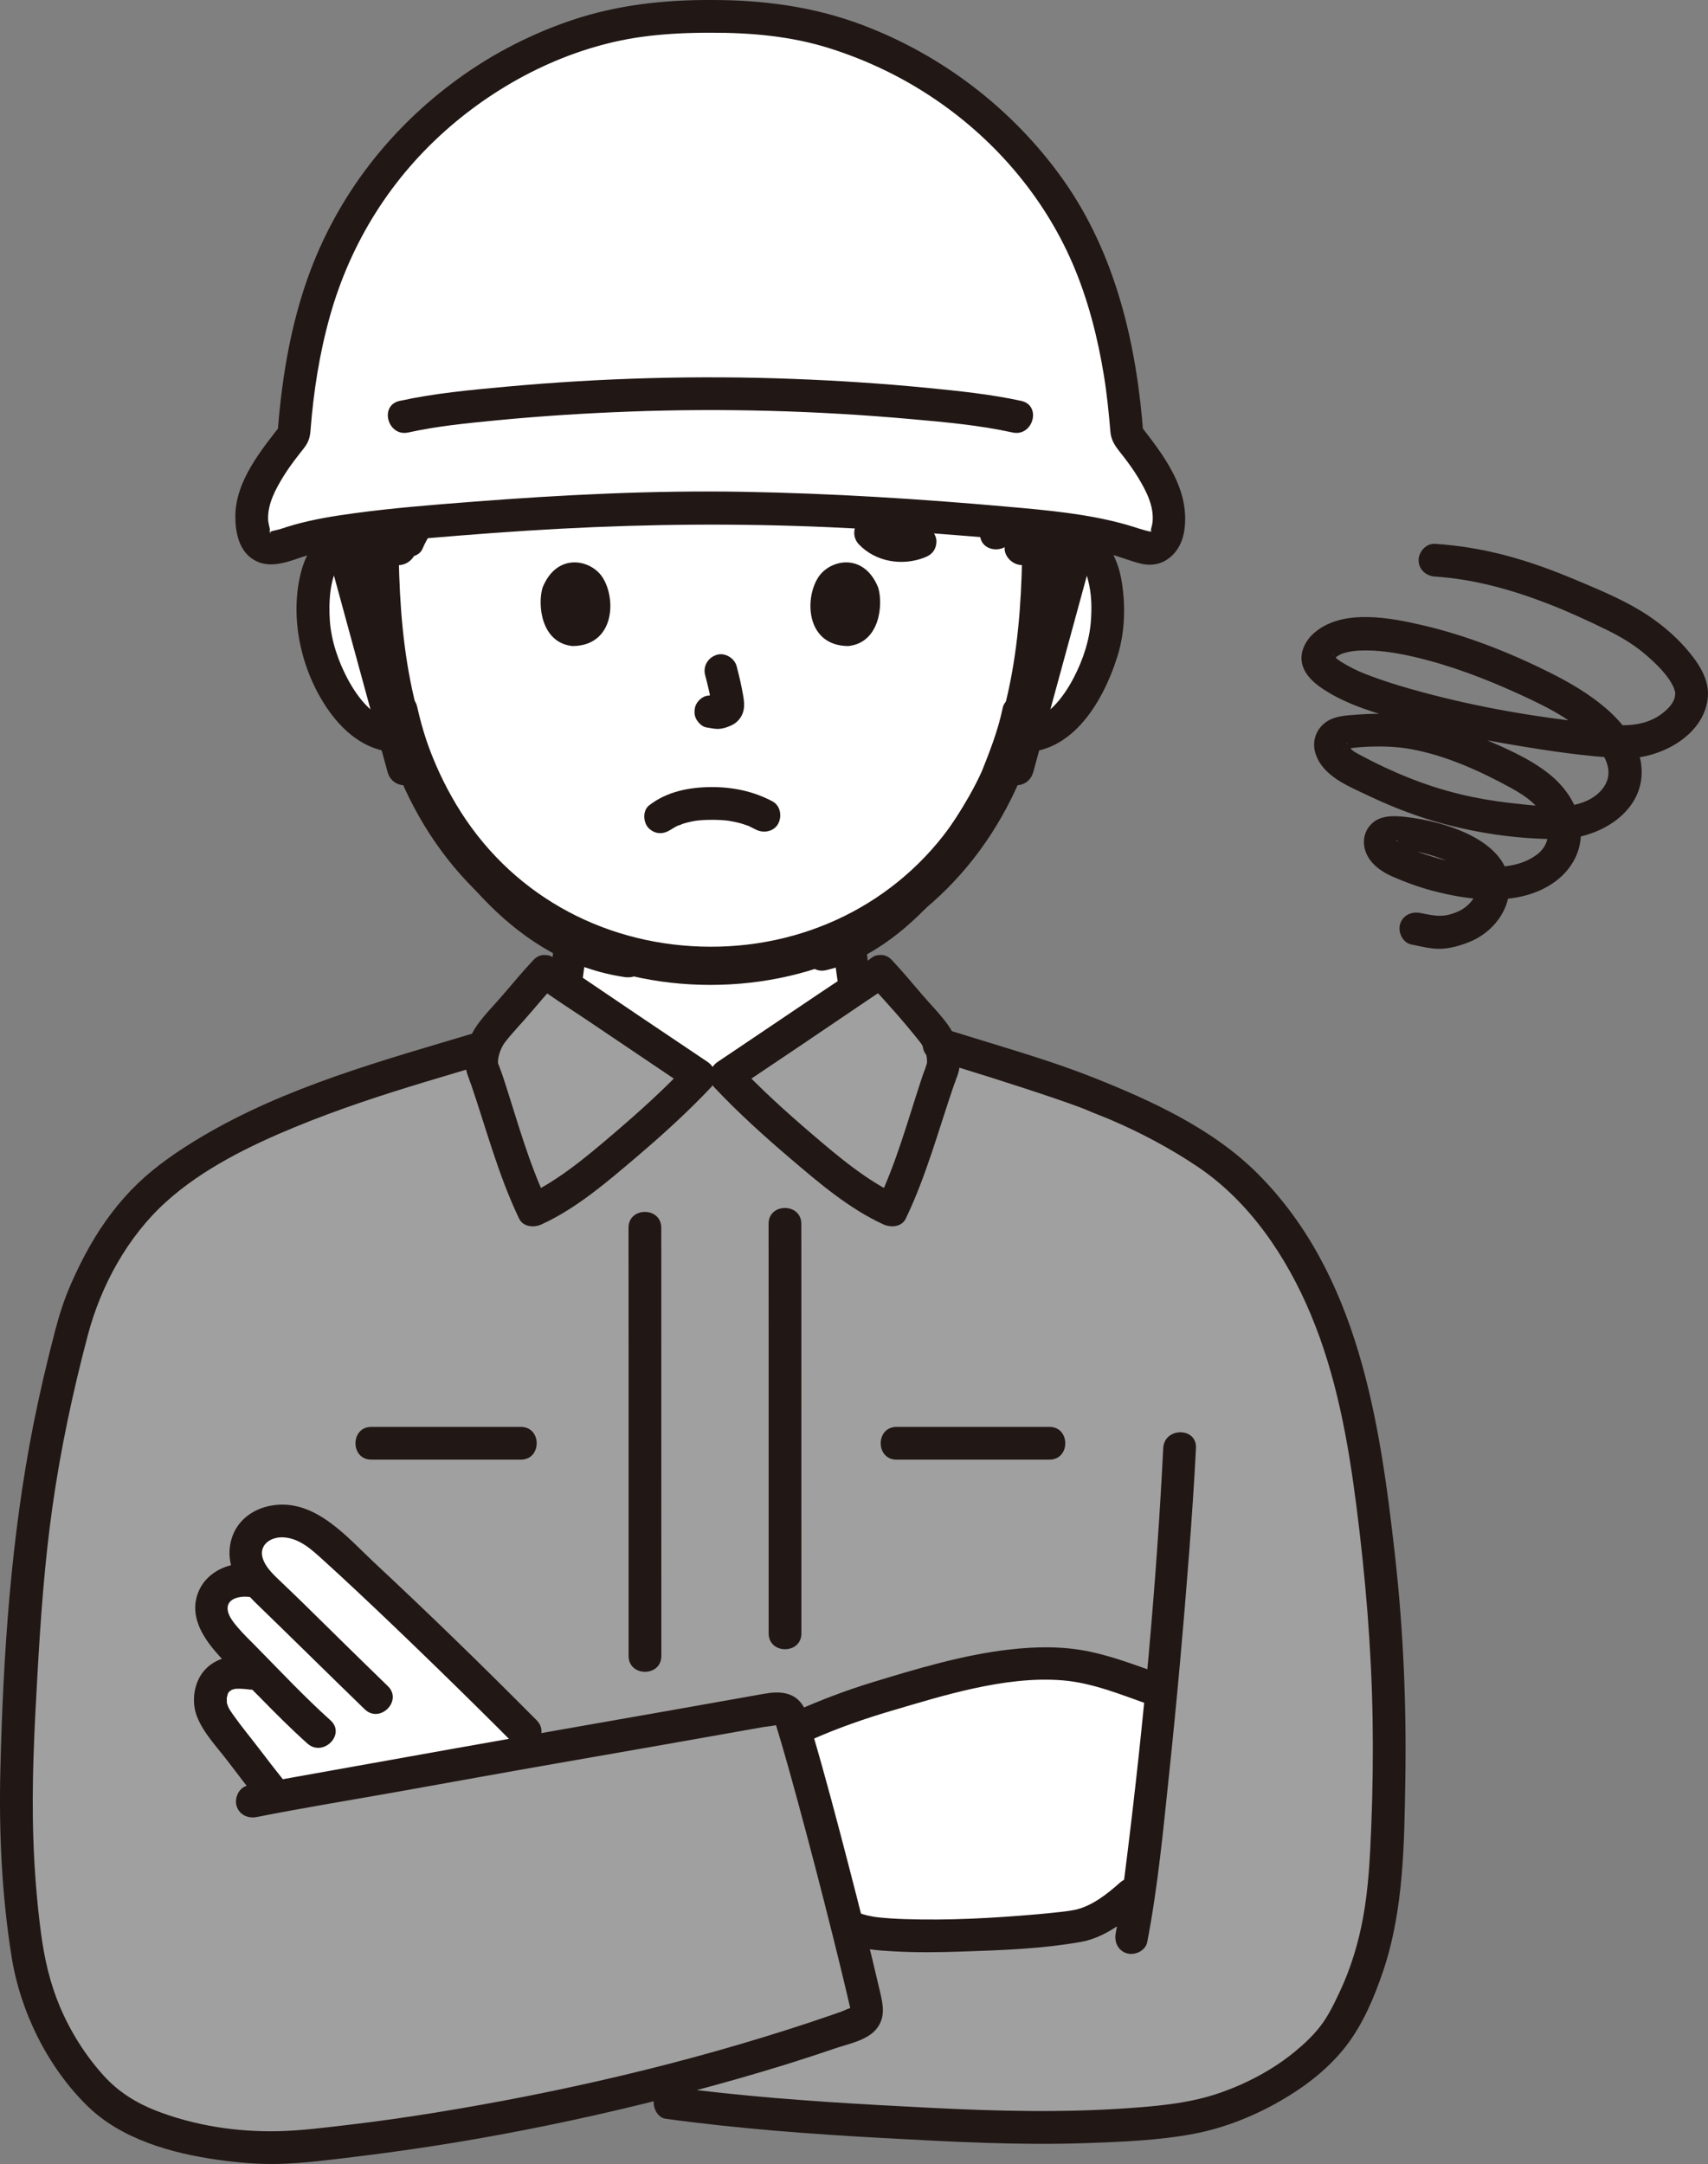 <?xml version="1.0" encoding="UTF-8"?><svg id="b" xmlns="http://www.w3.org/2000/svg" width="250.475" height="317.301" viewBox="0 0 250.475 317.301"><rect x="0" y="0" width="250.475" height="317.301" fill="#808080" stroke="none"/><defs><style>.d{fill:#fff;}.e{fill:none;}.f{fill:#a0a0a0;}.g{fill:#211715;}.h{fill:#645d5c;}</style></defs><g id="c"><path class="d" d="M149.785,80.521c1.473-1.415,3.457-1.947,5.154-1.887,3.695.13,5.267,2.129,5.943,3.302,2.019,3.502,1.934,9.956.579,13.949-.96,2.828-2.533,7.154-6.324,10.256-1.562,1.278-3.861,2.12-6.06,1.749,0,0-.211-.036-.581-.098-.698,2.305-1.559,4.563-2.085,5.659-1.587,4.307-10.571,19.734-21.801,25.055.151,1.912.414,3.716.752,5.682.583,3.224.388,6.099,4.875,7.72.193.071,6.51,3.019,10.988,5.078,0,0-2.091,25.351-37.313,25.351-33.274,0-36.784-25.011-36.784-25.011,4.479-2.058,10.674-5.347,10.868-5.418,4.487-1.622,4.292-4.496,4.875-7.72.346-2.015.613-3.861.764-5.83-4.929-2.358-9.357-6.118-13.573-11.164-5.461-6.537-8.571-13.577-10.288-19.412-2.343.604-4.876-.267-6.557-1.642-3.791-3.102-5.364-7.428-6.324-10.256-1.356-3.993-1.441-10.447.579-13.949.677-1.173,2.249-3.172,5.943-3.302,1.698-.06,3.682.472,5.154,1.887,0,0-15.46-44.517,45.608-44.517s45.608,44.517,45.608,44.517Z"/><path class="h" d="M59.878,79.273c1.232-2.976,3.525-5.734,6.614-7.953.895-.643,1.878-1.264,2.402-2.083.677-1.057.486-2.272.38-3.428-.391-4.277.652-8.734,4.009-12.318,3.357-3.583,9.282-6.135,15.391-5.869,3.731.163,7.227,1.314,10.914,1.745,5.537.648,11.157-.352,16.659-1.134,2.257-.321,4.552-.607,6.851-.511,4.713.195,9.084,2.011,12.246,4.465,3.162,2.454,5.232,5.505,6.805,8.622,2.813,5.575,4.166,11.51,3.97,17.421l3.665,2.291c1.473-1.415,3.457-1.947,5.154-1.887,1.062.037,1.948.229,2.689.511,6.074-16.123,3.753-37.997-9.177-50.39-2.559-2.452-5.388-4.621-8.199-6.722C120.855-2.873,79.204,3.984,60.346,25.526c-6.051,6.912-10.133,15.516-11.784,24.545-1.828,9.993-.529,19.999,2.432,28.986.681-.235,1.482-.389,2.42-.422,1.698-.06,3.682.472,5.154,1.887l1.31-1.248Z"/><path class="g" d="M140.032,18.055c-12.249-13.396-31.487-16.536-48.613-12.784-8.482,1.858-16.738,5.407-23.785,10.501-8.27,5.978-14.562,13.997-18.41,23.46-5.251,12.914-4.826,27.297-.558,40.421.951,2.925,5.588,1.673,4.629-1.276-3.605-11.086-4.383-22.942-.795-34.141,2.896-9.04,8.404-17.034,15.792-22.978,12.273-9.875,29.697-14.719,45.247-12.03,8.856,1.531,17,5.552,23.099,12.222,2.089,2.285,5.476-1.117,3.394-3.394h0Z"/><path class="g" d="M160.396,78.522c4.77-14.052,3.744-30.912-4.064-43.709-2.411-3.952-5.49-7.307-9.017-10.284-.99-.836-2.423-.971-3.394,0-.858.858-.995,2.554,0,3.394,5.545,4.682,9.634,10.349,11.968,17.254,2.266,6.703,2.957,13.842,2.3,20.876-.356,3.81-1.192,7.571-2.422,11.193-.995,2.932,3.639,4.19,4.629,1.276h0Z"/><path class="e" d="M120.326,51.824c4.672-1.45,10.2.258,13.154,3,2.955,2.742,3.946,6.269,4.873,9.671,1.699,6.234,3.819,12.933,10.751,16.962"/><path class="e" d="M111.573,48.795c-7.512-.993-15.166,2.5-19.986,6.801s-7.74,9.443-12.133,13.952c-4.393,4.509-11.082,8.598-18.793,8.704"/><path class="g" d="M61.95,80.485c1.485-3.464,3.989-5.715,6.93-7.943,1.807-1.368,2.934-3.028,2.897-5.37-.026-1.645-.291-3.245-.088-4.896.879-7.159,7.643-11.656,14.445-12.204,4.146-.334,8.068.944,12.127,1.521,4.436.631,8.824.312,13.246-.279,4.273-.571,8.693-1.611,13.021-1.082,3.519.43,7.091,1.914,9.805,4.209,6.65,5.624,9.612,15.323,9.387,23.79-.082,3.09,4.718,3.088,4.8,0,.23-8.645-2.549-17.783-8.116-24.479-2.686-3.23-6.23-5.587-10.158-7.03-4.453-1.636-9.031-1.567-13.666-.937-4.536.617-9.065,1.441-13.66,1.388s-8.977-1.565-13.548-1.908c-7.931-.594-16.952,3.193-20.633,10.554-1.038,2.076-1.63,4.269-1.857,6.575-.099,1.009-.109,2.025-.038,3.037.056.8.405,1.947-.07,2.642-.582.852-1.878,1.443-2.677,2.071-.884.695-1.725,1.441-2.497,2.26-1.565,1.661-2.893,3.558-3.794,5.658-.51,1.19-.354,2.573.861,3.284,1.011.591,2.77.337,3.284-.861h0Z"/><path class="g" d="M68.339,159.4c2.56-1.181,5.08-2.45,7.589-3.735.852-.436,1.701-.876,2.551-1.315.2-.103.404-.2.6-.308.12-.066.339-.117-.154.071.464-.177.926-.372,1.37-.594,2.339-1.167,3.858-3.281,4.406-5.813.63-2.911,1.031-5.947,1.297-8.908.116-1.293-1.186-2.4-2.4-2.4-1.395,0-2.284,1.104-2.4,2.4-.228,2.541-.585,5.136-1.125,7.632-.097.447-.221.884-.38,1.313.196-.528-.034.04-.083.128-.057.103-.533.742-.184.334-.71.83-1.452,1.075-2.643,1.631-3.666,1.71-7.19,3.722-10.868,5.418-1.177.543-1.47,2.242-.861,3.284.707,1.208,2.102,1.406,3.284.861h0Z"/><path class="g" d="M142.437,154.914c-2.369-1.089-4.735-2.187-7.101-3.284-1.473-.683-2.933-1.434-4.445-2.029-.918-.361-1.457-.711-2.042-1.344.365.395-.119-.195-.186-.311-.036-.064-.327-.706-.205-.396.124.316-.109-.366-.127-.429-.072-.247-.131-.497-.184-.749-.525-2.481-.886-5.05-1.113-7.573-.116-1.291-1.02-2.4-2.4-2.4-1.209,0-2.516,1.101-2.4,2.4.264,2.946.671,5.951,1.284,8.849.543,2.568,2.064,4.705,4.44,5.883.44.218.898.407,1.355.585.939.366-.603-.296-.163-.08.194.095.395.18.592.271.911.419,1.821.842,2.731,1.264,2.512,1.165,5.024,2.331,7.541,3.488,1.177.541,2.585.334,3.284-.861.605-1.034.322-2.74-.861-3.284h0Z"/><path class="g" d="M147.043,103.806c-.683,3.322-1.942,6.482-3.099,9.401-.11.277.213-.481.083-.196-.041.09-.078.182-.12.272-.079.17-.156.342-.237.511-.227.479-.467.951-.713,1.42-.556,1.058-1.152,2.095-1.773,3.116-3.284,5.4-7.287,10.504-12.189,14.53-2.705,2.222-5.751,3.987-9.141,4.77-3.008.696-1.735,5.325,1.276,4.629,6.934-1.603,12.707-6.66,17.235-11.923,3.774-4.385,7.306-9.33,9.685-14.632.154-.344.302-.691.445-1.039.063-.153.348-.82.075-.19.382-.879.756-1.76,1.093-2.657.822-2.193,1.535-4.442,2.007-6.738.261-1.268-.368-2.593-1.676-2.952-1.188-.326-2.69.401-2.952,1.676h0Z"/><path class="g" d="M56.551,104.92c1.519,6.703,4.238,13.204,8.042,18.933,4.129,6.219,9.559,12.041,16.134,15.701,3.367,1.874,7.043,3.146,10.854,3.71,1.281.19,2.579-.319,2.952-1.676.311-1.131-.386-2.761-1.676-2.952-13.469-1.993-23.523-13.626-28.664-25.584-1.301-3.027-2.286-6.196-3.014-9.407-.682-3.011-5.311-1.737-4.629,1.276h0Z"/><path class="g" d="M151.482,82.219c2.107-1.899,5.539-1.387,7.077.504-.34-.419.114.195.169.286.131.215.273.451.372.67.32.704.502,1.495.655,2.247.335,1.647.346,3.368.23,5.039-.204,2.924-1.18,5.831-2.532,8.423-1.415,2.713-4.163,6.67-7.738,6.189-1.283-.173-2.576.308-2.952,1.676-.307,1.118.383,2.778,1.676,2.952,8.385,1.128,13.262-7.047,15.433-13.978,1.087-3.471,1.212-7.306.637-10.88-.477-2.965-1.739-5.774-4.256-7.526-3.679-2.561-8.929-1.915-12.166,1.002-2.3,2.072,1.104,5.458,3.394,3.394h0Z"/><path class="g" d="M60.265,78.824c-3.06-2.757-7.47-3.333-11.187-1.567-2.682,1.274-4.253,3.926-4.956,6.717-1.671,6.627.03,14.249,3.84,19.866,2.792,4.116,6.787,7.06,11.952,6.365,1.286-.173,1.986-1.823,1.676-2.952-.381-1.388-1.662-1.85-2.952-1.676-3.515.473-6.238-3.364-7.657-6.033-1.398-2.629-2.405-5.6-2.613-8.578-.186-2.671.005-6.391,1.491-8.325-.166.217.327-.351.384-.41.307-.316.242-.246.502-.414.55-.354,1.101-.56,1.748-.684,1.548-.297,3.188.014,4.378,1.087,2.29,2.063,5.695-1.321,3.394-3.394h0Z"/><path class="g" d="M113.259,117.49c-2.802-1.48-5.82-2.103-8.988-2.082-3.239.021-6.493.666-9.085,2.686-.995.775-.875,2.591,0,3.394,1.055.969,2.332.827,3.394,0-.732.57-.18.145.009.025.18-.115.365-.222.554-.321.098-.051.198-.097.296-.148.315-.162.118.086-.111.038.154.033.604-.226.763-.277.696-.224,1.413-.379,2.136-.488-.36.054.023,0,.183-.015.21-.021.419-.038.63-.052.506-.033,1.012-.045,1.519-.042.454.003.907.018,1.36.049.208.014.415.031.623.052.04.004.79.12.281.03.674.119,1.339.247,1.996.443.28.084.552.184.828.278.608.208-.371-.19.177.069.342.161.68.33,1.014.506,1.11.586,2.66.318,3.284-.861.586-1.109.324-2.658-.861-3.284h0Z"/><path class="g" d="M103.405,98.977c.39,1.488.765,2.999.989,4.523l-.086-.638c.027.209.038.414.017.624l.086-.638c-.015.097-.036.188-.069.281l.242-.573c-.029.066-.059.121-.099.181l.375-.486c-.047.056-.091.1-.148.146l.486-.375c-.114.073-.235.133-.358.19l.573-.242c-.197.082-.393.143-.604.176l.638-.086c-.19.023-.376.021-.567-.001l.638.086c-.214-.03-.423-.082-.637-.111-.319-.1-.638-.114-.957-.043-.319.014-.617.109-.892.285-.498.291-.973.862-1.103,1.434-.14.614-.11,1.304.242,1.849.312.484.835,1.022,1.434,1.103.494.067.973.192,1.475.214.774.034,1.492-.204,2.182-.52.855-.392,1.523-1.165,1.75-2.086.193-.78.11-1.456-.022-2.238-.246-1.457-.583-2.901-.958-4.33-.318-1.214-1.729-2.072-2.952-1.676-1.25.404-2.018,1.651-1.676,2.952h0Z"/><path class="g" d="M79.57,86.148c-.755,2.454-.263,8.1,4.387,8.581,6.145-.037,6.472-6.863,4.404-10.072-1.694-2.628-6.674-3.721-8.79,1.492Z"/><path class="g" d="M128.783,86.148c.755,2.454.263,8.1-4.386,8.581-6.145-.037-6.473-6.863-4.404-10.072,1.694-2.628,6.674-3.72,8.79,1.492Z"/><path class="f" d="M144.85,311.822c-4.825-.152-9.684-.418-14.805-.694-13.589-.732-28.054-1.855-40.024-4.103-16.578,3.863-33.596,6.688-47.493,7.781-6.314.507-21.466-.872-28.36-8.054-6.126-6.405-9.244-14.333-10.216-20.865-2.006-13.604-1.661-25.019-1.191-34.089,1.144-22.609,2.335-36.832,8.618-59.695,3.651-9.148,7.865-15.538,14.822-20.39,6.33-4.439,13.052-7.674,22.782-11.225,3.788-1.572,15.858-5.094,21.555-6.804l.466-.14c.33-.973.859-1.877,1.46-2.535,2.271-2.487,5.133-6.085,7.455-8.54.987.755,21.097,14.276,22.622,15.298h3.931c1.525-1.022,21.635-14.543,22.622-15.298,2.321,2.456,5.183,6.053,7.455,8.54.523.573.992,1.333,1.323,2.162,5.479,1.678,19.563,6.064,22.781,7.543,4.307,1.67,8.486,3.615,12.431,5.942,4.233,2.489,7.745,4.899,11.054,8.625,3.136,3.504,5.786,7.468,7.981,11.638,6.664,12.748,8.467,27.049,10.066,41.223,1.568,13.937,1.881,28.016,1.207,42.032-.517,10.94-1.834,17.869-6.491,26.288-3.81,6.881-14.973,13.366-24.741,14.444-9.891,1.094-18.542,1.192-27.309.916Z"/><path class="d" d="M123.563,279.908c-2.395-9.323-5.267-19.99-7.169-26.259,7.231-3.318,10.844-4.296,17.853-6.319,5.78-1.669,11.954-3.414,19.92-3.415,5.297,0,10.965,2.293,14.896,3.676,0,0,.438.154,1.187.418-1.005,10.746-2.134,21.217-3.154,28.691l-1.165,1.047s-4.416,3.972-7.686,4.607c-4.829.938-28.595,2.609-32.985.38,0,0-.413-.21-1.118-.565-.189-.743-.382-1.498-.579-2.263Z"/><path class="d" d="M51.149,228.928c-1.339-1.233-2.584-2.361-3.697-3.347-1.585-1.404-3.592-2.335-5.395-2.529-1.702-.184-3.734.291-4.782,1.452-1.22,1.351-1.691,3.438-.744,5.448.915,1.942,2.804,3.474,4.867,5.475-3.528-5.393-7.946-3.861-9.442-2.162-.85.965-1.342,2.619-.624,4.254,1.265,2.881,4.236,5.119,7.042,8.103-2.896-.514-5.028-.863-6.651.944-.858.955-1.073,2.863-.674,4.084.399,1.22,1.232,2.24,2.021,3.253,2.506,3.219,4.459,5.876,6.786,8.779l.749.934c7.476-1.383,23.439-4.168,39.124-6.894-1.587-1.621-2.718-2.777-2.718-2.777-6.256-6.308-17.767-17.563-25.861-25.016Z"/><path class="g" d="M164.233,276.051c-1.749,1.564-4.068,3.452-6.627,3.99-.346.073-.697.119-1.046.173-.099.015-.199.028-.298.042-.323.046.494-.063.156-.021-.266.032-.531.067-.797.098-1.232.144-2.467.263-3.703.37-6.372.553-12.812.902-19.208.691-1.442-.048-2.883-.131-4.315-.305-.362-.044.42.065.074.009-.147-.024-.295-.045-.442-.071-.268-.047-.535-.098-.8-.16-.23-.054-.454-.125-.681-.186-.079-.021-.157-.066-.237-.082-.399-.081.528.242.163.065-1.165-.567-2.595-.317-3.284.861-.617,1.054-.309,2.714.861,3.284,2.157,1.05,4.7,1.181,7.057,1.315,3.292.187,6.598.139,9.891.03,5.821-.192,11.813-.398,17.56-1.425,3.394-.606,6.555-3.033,9.072-5.284,2.307-2.064-1.097-5.449-3.394-3.394h0Z"/><path class="g" d="M119.234,254.987c3.754-1.655,7.608-2.992,11.541-4.152s7.865-2.357,11.868-3.235c4.29-.941,8.854-1.582,13.252-1.208,4.328.367,8.472,2.079,12.529,3.514,1.222.432,2.626-.49,2.952-1.676.365-1.327-.45-2.518-1.676-2.952-3.266-1.156-6.512-2.396-9.912-3.108-3.918-.82-7.865-.755-11.826-.295-6.867.798-13.523,2.815-20.116,4.826-3.769,1.15-7.429,2.551-11.034,4.14-1.186.523-1.462,2.256-.861,3.284.715,1.223,2.093,1.386,3.284.861h0Z"/><path class="g" d="M78.707,252.248c-7.763-7.824-15.67-15.519-23.728-23.038-3.939-3.676-8.395-9.044-14.329-8.562-3.405.276-6.323,2.369-6.9,5.886s1.507,6.323,3.904,8.645c5.294,5.13,10.533,10.316,15.828,15.446,2.22,2.151,5.618-1.24,3.394-3.394-4.187-4.057-8.337-8.152-12.495-12.239-1.05-1.032-2.118-2.042-3.18-3.061-.927-.889-1.982-1.836-2.518-3.032-1.01-2.25.953-3.656,3.03-3.473,2.325.205,4.036,1.834,5.68,3.32,1.75,1.582,3.479,3.186,5.199,4.8,3.836,3.598,7.628,7.243,11.398,10.91,3.803,3.7,7.586,7.42,11.323,11.187,2.179,2.196,5.573-1.198,3.394-3.394h0Z"/><path class="g" d="M36.542,229.353c-2.874-.372-6.067,1.074-7.316,3.766-1.518,3.27.09,6.347,2.221,8.871,2.05,2.427,4.448,4.616,6.668,6.889,2.26,2.315,4.548,4.602,6.956,6.763,2.293,2.058,5.699-1.325,3.394-3.394-3.876-3.479-7.426-7.29-11.085-10.992-.861-.872-1.748-1.723-2.539-2.66-.563-.667-1.308-1.578-1.443-2.468-.27-1.774,1.815-2.146,3.144-1.974,1.288.167,2.4-1.222,2.4-2.4,0-1.435-1.108-2.233-2.4-2.4h0Z"/><path class="g" d="M36.632,242.937c-2.406-.315-4.892.046-6.606,1.93-1.606,1.766-1.999,4.637-1.135,6.833.955,2.428,2.895,4.421,4.463,6.474,1.587,2.079,3.171,4.161,4.805,6.203.81,1.013,2.549.845,3.394,0,1.001-1.001.812-2.378,0-3.394-1.212-1.516-2.325-2.965-3.499-4.504-1.294-1.696-2.708-3.393-3.9-5.094-.246-.351-.536-.775-.692-1.115-.032-.071-.112-.335-.157-.458-.147-.408-.019.146-.035-.126-.012-.196-.008-.389-.011-.585-.007-.425-.038.049.011-.191.04-.194.091-.379.145-.569-.088.305-.012.01.075-.141.186-.319-.415.429.105-.124l.18-.17c-.145.102-.151.108-.016.019.126-.094.449-.252.127-.115.172-.073.357-.106.535-.159.238-.071-.285-.014.158-.028.202-.007.404-.015.606-.011.485.009.965.063,1.445.126,1.287.169,2.4-1.224,2.4-2.4,0-1.437-1.109-2.231-2.4-2.4h0Z"/><path class="g" d="M170.588,212.326c-1.008,20.069-2.86,40.178-5.34,60.117-.452,3.633-.889,7.16-1.633,11.027-.245,1.272.357,2.59,1.676,2.952,1.175.323,2.706-.397,2.952-1.676,1.568-8.152,2.35-16.49,3.218-24.738,1.132-10.759,2.104-21.537,2.924-32.324.389-5.116.745-10.235,1.002-15.359.155-3.087-4.645-3.079-4.8,0h0Z"/><path class="g" d="M37.63,266.429c6.997-1.387,14.053-2.521,21.075-3.776,7.719-1.38,15.433-2.786,23.158-4.13,9.074-1.578,18.146-3.168,27.213-4.782.938-.167,1.877-.334,2.815-.501.244-.044,2.076-.228,2.119-.369-.058.191-.463-.801-.223.054.067.237.145.471.217.706.181.592.358,1.186.533,1.78.831,2.82,1.617,5.653,2.389,8.489,1.814,6.658,3.547,13.338,5.221,20.033.694,2.775,1.377,5.552,2.033,8.336.132.558.262,1.117.39,1.676.054.236.098.479.163.713.104.375-.043-.244.083-.212-.24-.061-1.051.376-1.322.472-.562.2-1.124.397-1.688.592-1.149.398-2.301.787-3.456,1.168-17.748,5.852-36.099,10.108-54.539,13.095-4.207.681-8.426,1.286-12.659,1.781-3.442.402-6.927.862-10.395.937-6.055.131-12.256-.816-17.917-3.025-2.889-1.128-5.479-2.755-7.566-5.043-2.724-2.987-4.931-6.497-6.502-10.222-1.452-3.444-2.273-7.056-2.76-10.75-.603-4.579-.963-9.191-1.121-13.807-.275-8.022.146-16.035.597-24.043.461-8.175,1.036-16.359,2.177-24.471,1.201-8.543,3.001-16.984,5.203-25.322,1.931-7.315,5.844-14.491,11.505-19.601,5.378-4.855,12.312-8.242,18.958-10.977,6.225-2.562,12.579-4.645,19.018-6.591,2.941-.889,5.887-1.758,8.829-2.64s1.694-5.519-1.276-4.629c-13.773,4.129-27.985,7.951-40.436,15.372-3.283,1.957-6.498,4.137-9.261,6.79s-5.079,5.771-6.979,9.085c-1.034,1.803-1.95,3.673-2.787,5.574-.984,2.234-1.702,4.442-2.321,6.802-1.198,4.567-2.281,9.165-3.203,13.797C1.606,225.427.465,242.564.055,259.499c-.221,9.132.2,18.315,1.632,27.346,1.279,8.069,5.255,16.179,11.101,21.922,4.992,4.904,12.385,6.967,19.133,7.916,3,.422,6.032.686,9.064.602,3.664-.102,7.347-.591,10.983-1.028,19.009-2.283,37.87-6.219,56.277-11.465,4.768-1.359,9.507-2.824,14.197-4.433,2.051-.704,4.924-1.2,6.246-3.067,1.154-1.631.806-3.356.388-5.159-1.46-6.295-3.056-12.559-4.68-18.813-1.666-6.415-3.357-12.828-5.23-19.186-.373-1.266-.651-2.755-1.325-3.898-1.3-2.204-3.553-2.281-5.796-1.88-4.381.783-8.764,1.561-13.147,2.332-10.923,1.922-21.848,3.829-32.765,5.781-9.242,1.652-18.484,3.298-27.724,4.959-.684.123-1.371.237-2.053.372-1.272.252-2.002,1.768-1.676,2.952.365,1.327,1.677,1.929,2.952,1.676h0Z"/><path class="g" d="M136.994,155.419c6.009,1.834,12.014,3.698,17.959,5.729,1.238.423,2.475.851,3.696,1.32.219.084.436.173.654.257.583.224-.405-.181.081.036,1.141.51,2.325.928,3.474,1.421,4.436,1.902,8.732,4.18,12.742,6.87,7.675,5.148,13.097,13.261,16.627,21.69,3.752,8.958,5.488,18.648,6.706,28.236,1.312,10.324,2.189,20.675,2.356,31.085.085,5.304.013,10.611-.201,15.911-.178,4.408-.397,8.843-1.194,13.19-.696,3.794-1.82,7.503-3.472,10.991-.799,1.685-1.629,3.43-2.773,4.914-1.103,1.432-2.456,2.694-3.852,3.835-3.148,2.572-6.907,4.559-10.732,5.909-4.357,1.537-8.829,1.957-13.41,2.287-9.735.703-19.483.455-29.221-.037-10.167-.514-20.337-1.089-30.462-2.17-2.364-.252-4.727-.53-7.083-.853-1.282-.176-2.577.31-2.952,1.676-.308,1.12.384,2.775,1.676,2.952,10.603,1.454,21.278,2.248,31.96,2.83,9.943.542,19.899,1.093,29.859.736,5.178-.186,10.509-.395,15.611-1.354,4.468-.84,8.827-2.587,12.759-4.851,3.619-2.083,7.044-4.72,9.608-8.039,2.476-3.206,4.152-7.198,5.438-11.016,3.015-8.95,3.09-18.756,3.24-28.1.175-10.928-.29-21.868-1.508-32.731-2.221-19.816-5.4-41.364-20.218-56.121-6.603-6.576-15.595-10.671-24.015-14.019-5.949-2.366-12.168-4.147-18.278-6.043-1.266-.393-2.533-.783-3.8-1.17-2.961-.904-4.227,3.728-1.276,4.629h0Z"/><path class="g" d="M127.396,144.166c2.563,2.733,5.122,5.608,7.455,8.54.78.98,1.253,2.193,1.049,3.444.081-.495-.177.449-.227.571-.048.118-.096.237-.142.356-.16.42-.301.848-.442,1.275-1.981,6.014-3.65,12.167-6.396,17.896l3.284-.861c-4.799-2.189-9.02-5.781-12.996-9.183-3.746-3.206-7.426-6.546-10.813-10.134l-.486,3.769c6.524-4.373,13.04-8.76,19.536-13.175,1.03-.7,2.091-1.373,3.086-2.124,1.033-.779,1.57-2.072.861-3.284-.595-1.018-2.242-1.646-3.284-.861-2.459,1.854-5.106,3.495-7.656,5.218-3.864,2.61-7.731,5.215-11.6,7.818-1.122.754-2.243,1.509-3.366,2.262-1.302.873-1.595,2.594-.486,3.769,3.464,3.672,7.234,7.086,11.074,10.357,4.193,3.572,8.653,7.407,13.706,9.711,1.103.503,2.679.399,3.284-.861,3.023-6.306,4.807-13.028,7.071-19.614.082-.238.583-1.426.193-.583.4-.866.637-1.717.668-2.679.061-1.914-.63-3.951-1.74-5.496-1.172-1.631-2.64-3.088-3.941-4.619-1.408-1.657-2.81-3.321-4.298-4.908-2.118-2.258-5.507,1.141-3.394,3.394Z"/><path class="g" d="M78.221,140.772c-1.488,1.587-2.89,3.251-4.298,4.908-1.301,1.531-2.769,2.988-3.941,4.619-1.11,1.545-1.801,3.583-1.74,5.496.031.965.271,1.809.667,2.679-.386-.846.109.346.19.583,2.244,6.588,4.001,13.31,7.022,19.614.599,1.25,2.186,1.362,3.284.861,5.059-2.307,9.529-6.141,13.732-9.711,3.849-3.27,7.631-6.682,11.1-10.357,1.109-1.176.816-2.897-.486-3.769-6.524-4.373-13.04-8.76-19.536-13.175-1.03-.7-2.091-1.373-3.086-2.124-1.036-.781-2.683-.165-3.284.861-.719,1.229-.177,2.501.861,3.284,2.459,1.854,5.106,3.495,7.656,5.218,3.864,2.61,7.731,5.215,11.6,7.818,1.122.754,2.243,1.509,3.366,2.262l-.486-3.769c-3.39,3.593-7.083,6.93-10.838,10.134-3.987,3.401-8.216,6.992-13.022,9.183l3.284.861c-2.744-5.725-4.388-11.881-6.349-17.896-.132-.403-.264-.807-.412-1.205-.053-.143-.11-.284-.167-.426.131.325-.352-1.03-.276-.664-.165-.789.302-2.338.994-3.231,1.135-1.467,2.472-2.825,3.674-4.24,1.27-1.495,2.542-2.99,3.884-4.421,2.112-2.252-1.276-5.653-3.394-3.394Z"/><path class="g" d="M92.172,180.017c.02,13.775.009,27.55.01,41.325,0,7.157.001,14.314.002,21.471,0,3.089,4.8,3.094,4.8,0-.001-19.126,0-38.252-.008-57.377,0-1.806,0-3.612-.004-5.418-.004-3.088-4.805-3.094-4.8,0h0Z"/><path class="g" d="M112.711,179.442c.02,13.177.009,26.355.01,39.532,0,6.843.001,13.686.002,20.529,0,3.089,4.8,3.094,4.8,0-.001-18.294,0-36.588-.008-54.881,0-1.727,0-3.453-.004-5.18-.005-3.088-4.805-3.094-4.8,0h0Z"/><path class="g" d="M54.45,214.023h21.936c3.089,0,3.094-4.8,0-4.8h-21.936c-3.089,0-3.094,4.8,0,4.8h0Z"/><path class="g" d="M131.474,214.023c7.476,0,14.953,0,22.429,0,3.089,0,3.094-4.8,0-4.8-7.476,0-14.953,0-22.429,0-3.089,0-3.094,4.8,0,4.8h0Z"/><path class="g" d="M206.985,138.49c1.337.261,2.724.642,4.094.633,1.489-.009,3.03-.451,4.4-1.003,3.008-1.213,5.448-3.943,5.825-7.228.862-7.515-9.471-10.486-15.181-11.109-1.743-.19-3.758-.284-5.079,1.105-1.259,1.323-1.312,3.204-.427,4.742.82,1.425,2.25,2.32,3.713,2.955,1.849.803,3.74,1.492,5.689,2.01,5.589,1.485,12.723,2.354,17.795-1.152,2.451-1.694,4.086-4.366,4.02-7.407-.076-3.49-2.102-6.551-4.777-8.648-2.856-2.239-6.325-3.702-9.635-5.138-2.811-1.22-5.678-2.329-8.692-2.936-3.12-.628-6.303-.788-9.473-.546-1.734.133-3.73.154-5.115,1.352-1.284,1.111-1.746,2.795-1.208,4.421,1.078,3.26,4.724,4.696,7.56,6.044,3,1.427,6.091,2.69,9.272,3.656,5.993,1.821,12.593,2.826,18.864,2.792,6.234-.034,13.339-4.479,11.943-11.592-.576-2.933-2.863-5.695-5.085-7.599-2.409-2.066-5.184-3.7-8.011-5.123-5.9-2.969-12.29-5.501-18.728-7.011-4.796-1.125-11.76-2.497-15.935,1.017-1.64,1.38-2.535,3.522-1.527,5.524.635,1.261,1.803,2.184,2.966,2.933,3.401,2.19,7.543,3.393,11.401,4.485,5.33,1.508,10.771,2.635,16.231,3.555,5.285.89,10.66,1.699,16.018,1.962,5.256.258,12.143-3.251,12.556-9.07.189-2.672-1.525-5.102-3.192-7.018-1.881-2.163-4.205-4.043-6.652-5.528-3.053-1.852-6.478-3.254-9.764-4.633-3.306-1.388-6.685-2.615-10.156-3.524-3.357-.88-6.797-1.444-10.26-1.669-1.295-.084-2.4,1.163-2.4,2.4,0,1.369,1.101,2.316,2.4,2.4,5.709.37,11.258,1.925,16.575,3.984,2.976,1.152,5.877,2.486,8.74,3.895,2.067,1.018,3.993,2.182,5.735,3.701,1.484,1.294,3.191,2.949,3.947,4.667.064.145.23.624.272.921-.047-.335-.054.343-.085.472-.193.784-.683,1.411-1.347,2.009-3.199,2.884-7.364,2.182-11.28,1.767-8.874-.941-17.774-2.546-26.358-5.003-1.822-.521-3.632-1.09-5.407-1.752-1.461-.544-2.283-.863-3.766-1.695-.506-.284-.999-.591-1.463-.94.437.328.056.045-.129-.143-.076-.078-.152-.164-.233-.236-.409-.363.175.091.067.109-.178.029-.34-1.085-.067.01-.146-.587-.04.301-.031.078-.003.085-.097.479-.083.524-.004-.013.341-.552.148-.283.05-.069.372-.361.405-.382.642-.407.921-.499,1.9-.698.729-.148,1.654-.186,2.596-.173,2.334.032,4.635.434,6.903.965,5.327,1.248,10.549,3.249,15.513,5.533,4.173,1.92,8.903,4.218,11.62,8.071,1.36,1.929,1.922,3.99.213,5.943-1.295,1.48-3.412,2.183-5.326,2.316-2.666.186-5.459-.181-8.108-.476-2.454-.273-4.892-.698-7.292-1.279-5.123-1.24-10.004-3.255-14.64-5.748-.416-.223-.832-.437-1.194-.741-.068-.057-.792-.981-.811-.979.349-.02-.173.752-.173.753.03.168-.788.104.153.032.75-.057,1.505-.173,2.261-.223,2.47-.164,4.977-.123,7.415.336,5.057.954,10.021,3.209,14.51,5.672,2.159,1.184,4.46,2.758,5.199,5.247.537,1.808-.019,3.454-1.419,4.505-3.618,2.716-9.176,1.857-13.221.889-1.463-.35-2.906-.791-4.315-1.317-.581-.217-1.159-.443-1.722-.704-.268-.125-.544-.243-.788-.413-.113-.078-.491-.5-.569-.512-.149-.023.578-.115-.082.395l-.065.398c-.743.368-.818.509-.226.422.632.126,1.335.069,1.978.156,1.49.202,2.968.587,4.388,1.076,1.807.622,5.113,1.764,5.711,3.854.49,1.713-1.154,3.435-2.604,4.081-2.213.987-3.366.675-5.617.236-1.271-.248-2.591.36-2.952,1.676-.323,1.177.398,2.703,1.676,2.952h0Z"/><path class="g" d="M62.227,111.679c-2.963-10.856-5.925-21.711-8.888-32.567l-1.956,3.444,5.011-.762-3.544-2.7c.054,16.002,2.122,32.42,11.874,45.667,9.32,12.661,23.772,19.654,39.458,19.654s30.14-6.996,39.458-19.654c9.751-13.247,11.819-29.666,11.874-45.667l-3.544,2.7,5.011.762-1.956-3.444c-2.963,10.856-5.925,21.711-8.888,32.567-.95,3.481,4.451,4.967,5.4,1.489,2.963-10.856,5.925-21.711,8.888-32.567.363-1.331-.451-3.216-1.956-3.444l-5.011-.762c-1.769-.269-3.538.711-3.544,2.7-.047,13.932-1.513,28.003-9.171,40.029-8.015,12.587-21.698,19.722-36.561,19.692s-28.494-7.071-36.561-19.692c-7.674-12.007-9.124-26.112-9.171-40.029-.007-1.989-1.775-2.969-3.544-2.7l-5.011.762c-1.5.228-2.316,2.122-1.956,3.444,2.963,10.856,5.925,21.711,8.888,32.567.948,3.473,6.352,1.998,5.4-1.489h0Z"/><path class="d" d="M104.182,2.401c-6.49-.04-13.11.684-18.2,2.394-12.21,3.75-23.11,11.6-30.64,21.65-8.11,10.82-11.3,23.95-12.25,37.29-2.52,3.23-4.28,5.29-5.82,9.61-.64,1.79-.34,4.4.2,5.66.43,1,1.83,1.76,3.34,1.21,1.95-.71,3.94-1.27,6.44-1.82,6.92-1.2,11.82-1.57,17.84-2.08,12.89-1.1,26.17-1.78,39.09-1.86,12.92.08,26.2.76,39.09,1.86,6.02.51,10.92.88,17.84,2.08,2.5.55,4.49,1.11,6.44,1.82,1.51.55,2.91-.21,3.34-1.21.54-1.26.84-3.87.2-5.66-1.54-4.32-3.3-6.38-5.82-9.61-.95-13.34-4.14-26.47-12.25-37.29-7.53-10.05-18.43-17.9-30.64-21.65-5.09-1.71-11.71-2.434-18.2-2.394Z"/><path class="g" d="M104.182,0c-6.852-.023-13.666.733-20.182,2.911-5.988,2.002-11.683,4.917-16.794,8.625-10.506,7.621-18.359,18.034-22.475,30.368-2.351,7.043-3.499,14.442-4.038,21.83l.703-1.697c-3.063,3.919-6.917,8.52-6.884,13.784.016,2.646.718,5.558,3.43,6.612,2.629,1.021,5.595-.67,8.162-1.308,5.376-1.334,11.02-1.735,16.526-2.203,6.508-.553,13.02-1.048,19.542-1.395,13.125-.7,26.226-.806,39.358-.227,6.609.291,13.213.713,19.807,1.253,5.461.447,10.932.867,16.351,1.7,1.755.27,3.483.586,5.203,1.033,1.492.388,2.939,1.008,4.433,1.362,3.353.795,5.842-1.612,6.335-4.748.971-6.177-3.117-11.291-6.689-15.862l.703,1.697c-.962-13.169-4.047-26.544-11.816-37.458-7.296-10.25-17.637-18.179-29.403-22.621C119.303.955,111.802-.025,104.182,0c-3.088.01-3.094,4.81,0,4.8,5.94-.02,11.88.499,17.562,2.308,5.204,1.657,10.108,3.968,14.675,6.972,9.126,6.002,16.547,14.522,20.879,24.573,2.251,5.223,3.674,10.813,4.59,16.415.447,2.735.712,5.482.953,8.241.138,1.589,1.025,2.473,1.956,3.686.724.942,1.421,1.906,2.041,2.921,1.213,1.986,2.419,4.249,2.184,6.64-.043.443-.233.881-.265,1.314-.004.053-.18.351-.078.19.363-.576.186-.077.106-.093-1.182-.231-2.403-.695-3.609-1.036-5.644-1.597-11.625-2.118-17.452-2.636-12.868-1.144-25.763-1.956-38.682-2.182-13.279-.233-26.593.436-39.829,1.466-5.745.447-11.498.895-17.209,1.67-3.043.413-6.056.889-9.012,1.738-.637.183-1.27.38-1.899.592-.393.133-1.167.23-1.475.416-.12.073-.252-.574.066.065.036.072-.032.452-.078-.19-.041-.566-.263-1.096-.287-1.679-.094-2.306,1.109-4.506,2.295-6.42.596-.962,1.263-1.879,1.952-2.775.323-.421.654-.836.98-1.254.673-.863.907-1.534.992-2.645.432-5.64,1.306-11.246,2.833-16.698,3.061-10.925,9.047-20.443,17.647-27.854,8.074-6.958,18.341-11.993,28.982-13.257,3.046-.362,6.114-.497,9.181-.487,3.089.01,3.093-4.79,0-4.8Z"/><path class="g" d="M59.873,63.414c4.287-.938,8.45-1.345,12.833-1.771,6.487-.63,12.996-1.044,19.508-1.29,13.781-.52,27.596-.135,41.332,1.093,5.087.455,9.997.885,14.948,1.968,3.011.659,4.297-3.968,1.276-4.629-4.507-.986-9.149-1.454-13.734-1.906-6.534-.644-13.091-1.066-19.651-1.318-14.053-.54-28.145-.145-42.15,1.137-5.216.478-10.513.965-15.638,2.087-3.016.66-1.74,5.288,1.276,4.629h0Z"/><path class="g" d="M125.955,79.819c2.446,2.571,6.352,3.206,9.608,1.935.601-.234,1.097-.527,1.434-1.103.301-.514.429-1.273.242-1.849-.188-.581-.548-1.141-1.103-1.434-.537-.284-1.258-.473-1.849-.242-.618.241-1.255.41-1.913.499l.638-.086c-.604.073-1.207.076-1.81-.001l.638.086c-.524-.075-1.029-.209-1.52-.406l.573.242c-.461-.196-.89-.441-1.291-.741l.486.375c-.264-.205-.509-.427-.739-.669-.867-.911-2.532-.939-3.394,0-.897.978-.925,2.422,0,3.394h0Z"/></g></svg>